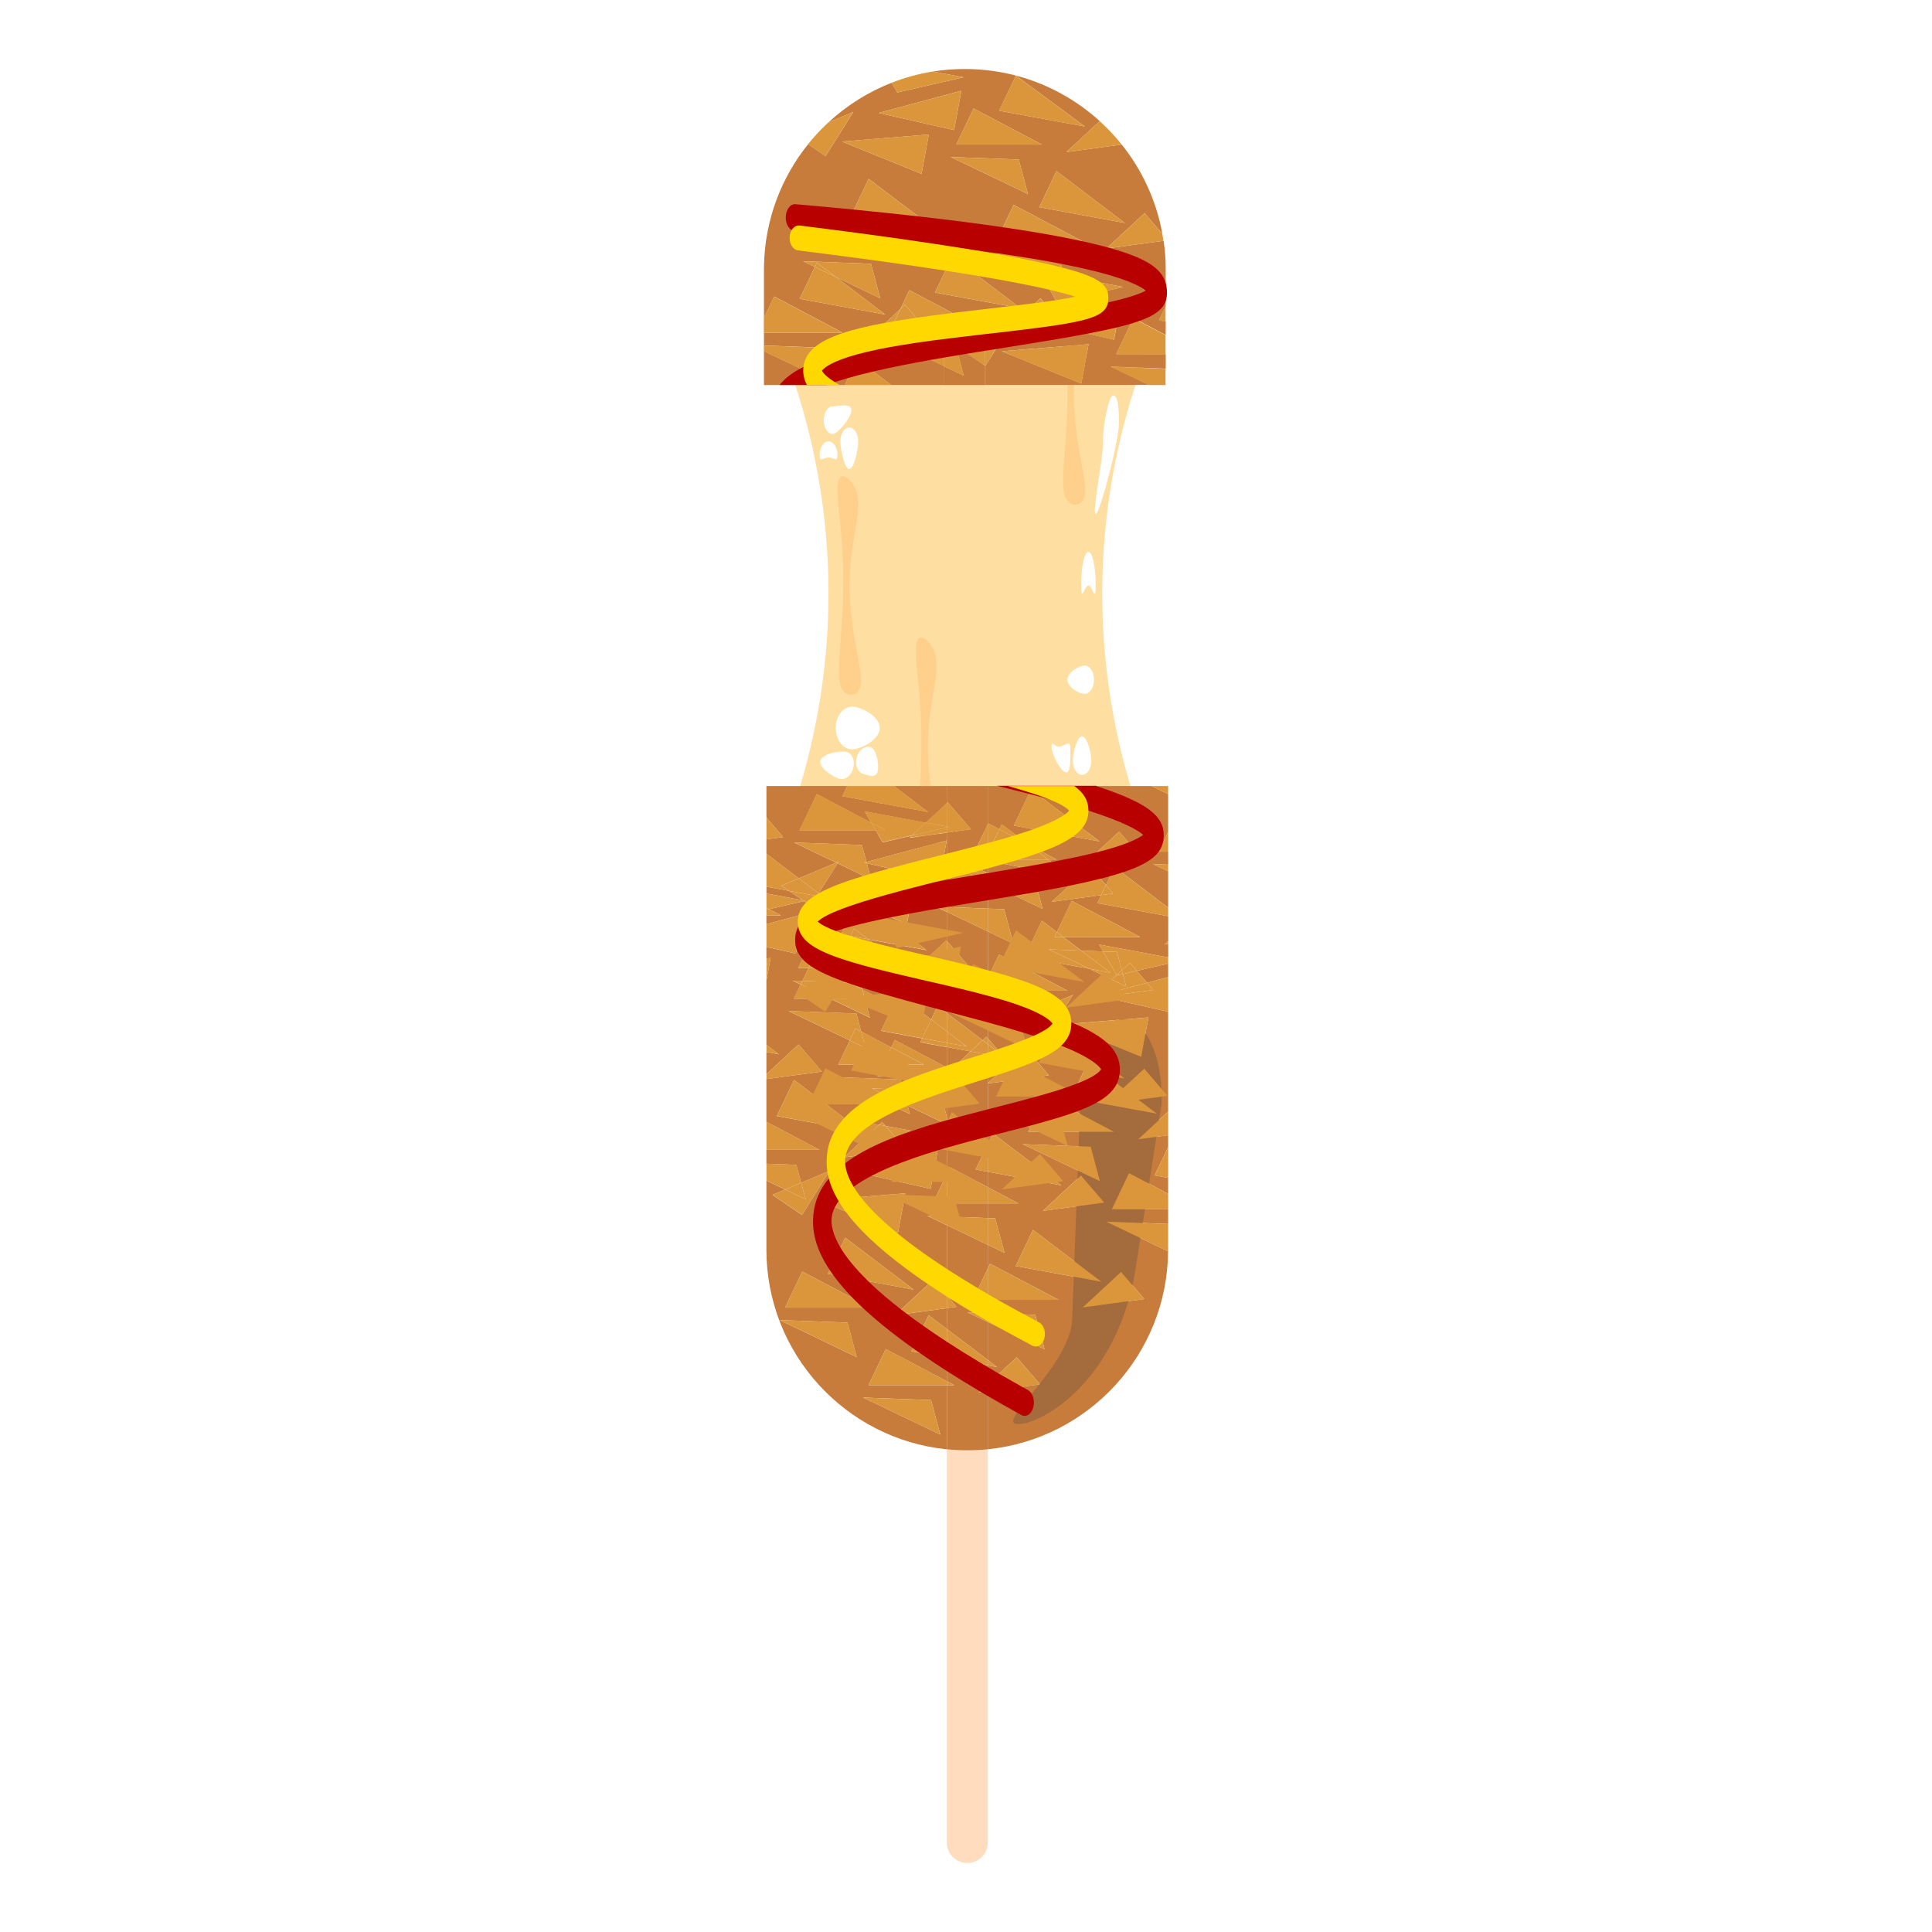 <?xml version="1.0" encoding="UTF-8"?>
<svg id="_レイヤー_1" data-name="レイヤー_1" xmlns="http://www.w3.org/2000/svg" viewBox="0 0 700 700">
  <defs>
    <style>
      .cls-1 {
        fill: #ffd800;
      }

      .cls-2 {
        fill: #ffdea1;
      }

      .cls-3 {
        fill: #ffdcbe;
      }

      .cls-4 {
        fill: #db963c;
      }

      .cls-5 {
        fill: #ffd08c;
      }

      .cls-6 {
        fill: #b90000;
      }

      .cls-7 {
        fill: #a46b3c;
      }

      .cls-8 {
        fill: #c77c3c;
      }
    </style>
  </defs>
  <path class="cls-2" d="M409.58,284.79c-14.57-49-13.56-100.3,3.04-148.98l2.54-7.44h-130.77l2.19,6.36c16.94,49,18.06,100.69,3.35,150.06-.84,2.83-1.74,5.66-2.68,8.47l-2.86,8.5h130.77l-2.54-7.44c-1.08-3.17-2.09-6.34-3.04-9.53ZM310.94,159.91c0,2.77-1.45,10-3.23,10s-3.23-7.24-3.23-10,1.44-5,3.23-5,3.23,2.23,3.23,5ZM301.7,147.25c1.79,0,6.78-1.44,6.78,1.32s-4.99,8.69-6.78,8.69-3.23-2.24-3.23-5.01,1.45-5,3.23-5ZM296.97,164.91c0-2.77,1.44-5.01,3.23-5.01s3.23,2.24,3.23,5.01-1.45.83-3.23.83-3.23,1.93-3.23-.83ZM309.17,278.23c-.68,2.7-2.89,4.47-4.95,3.96-2.05-.51-7.65-3.85-6.98-6.55.68-2.7,7.37-3.74,9.43-3.22,2.06.52,3.18,3.12,2.5,5.82ZM318,279.45c-.67,2.7-3.09,1.48-5.14.96-2.06-.51-3.18-3.12-2.5-5.82.68-2.69,2.89-4.46,4.94-3.95,2.06.51,3.38,6.1,2.7,8.8ZM308.67,271.48c-3.25,0-5.88-3.45-5.88-7.72s2.63-7.72,5.88-7.72,10.09,3.45,10.09,7.72-6.85,7.72-10.09,7.72ZM386.33,279.85c-1.85,0-5.3-6.31-5.3-9.14s.77-.16,2.62-.16,4.1-2.68,4.1.16.44,9.14-1.42,9.14ZM392.05,280.76c-1.85,0-3.36-2.3-3.36-5.13s1.51-8.82,3.36-8.82,3.36,5.99,3.36,8.82-1.5,5.13-3.36,5.13ZM393.01,251.42c-1.85,0-6.26-2.29-6.26-5.13s4.41-5.13,6.26-5.13,3.37,2.3,3.37,5.13-1.51,5.12-3.37,5.12ZM394.36,212.15c-1.46,0-2.64,6.75-2.64,0s1.18-12.21,2.64-12.21,2.64,5.46,2.64,12.21-1.18,0-2.64,0ZM397,186.24c-1.46,0,2.65-19.6,2.65-26.33s2.19-16.63,3.65-16.63,2.14,3.09,2.14,9.83-6.99,33.13-8.44,33.13Z"/>
  <path class="cls-5" d="M390.71,107.28c3.68,6.54-.33,15.4-1.37,29.35-1.81,24.25,7.06,40.66,2.59,45.25-1.25,1.28-3.2,1.3-4.56.22-5.3-4.16,1.03-22.51-1.06-53.32-.87-12.78-2.88-23.15-.46-24.87,1.34-.95,3.58,1.07,4.87,3.36Z"/>
  <path class="cls-5" d="M337.82,234.56c3.68,6.54-.33,15.4-1.37,29.35-1.81,24.25,7.06,40.66,2.59,45.25-1.25,1.28-3.2,1.3-4.56.22-5.3-4.16,1.03-22.51-1.06-53.32-.87-12.78-2.88-23.15-.46-24.87,1.34-.95,3.58,1.07,4.87,3.36Z"/>
  <g>
    <path class="cls-8" d="M421.55,87.25l-19.36,2.63-1.33.18.45-.42,13.39-12.42,6.45,7.51c-2.18-12.08-7.35-23.13-14.72-32.35l-20.08,2.72,12.11-11.22c-8.28-7.51-18.29-13.15-29.37-16.23-.32-.09-.66-.18-.99-.27l24.97,18.45-31.04-5.71,6.07-12.74c-5.92-1.55-12.14-2.38-18.55-2.38-3.94,0-7.8.31-11.57.92l11.15,2.08-24.03,5.51-2.04-3.53h0c-8.54,3.34-16.3,8.25-22.92,14.38l9.02-3.79-10.03,15.98-6.33-4.32c-9.7,12.07-15.62,27.29-15.99,43.89h.07s-.07.03-.07.03c0,.54-.02,1.08-.02,1.62v17.43l3.71-7.77,24.8,13.08h-28.51v4.67l20.07.74,1.11,4.11,2.26,8.38-10.19-4.88-13.25-6.34v12.32h29.26l1.2-2.53h0l3.28-6.88,5.94,4.51,6.46,4.89h19.2v-6.78l-4.83-2.32h0l-14.51-6.95-1.55-.74,4.42.16h.02l17.51.66c.11-.2.24-.38.37-.56.02-.02.03-.05.06-.07.07-.1.14-.2.23-.3.13-.17.28-.33.44-.49.13-.13.27-.27.41-.39.35-.31.74-.59,1.15-.83,1.09-.64,2.37-1,3.72-1,.24,0,.48,0,.71.04.3.03.6.07.89.14.15.03.3.06.44.1,0,0,.02,0,.03,0,.22.06.43.13.63.22.14.05.27.1.4.17.02,0,.03,0,.04.02.11.05.22.1.33.16.09.05.17.1.26.14s.17.1.25.15c.34.22.68.47.98.74l12.54-5.26-1.11,1.76,3.07-2.85,7.92-7.34,4.55,5.3,1.45,1.69,23.32-6.27-1.82,9.89-.81,4.37-9.58-2.17h0l-11.49-2.6-18.13,2.45-3.6,5.75-3.77,6.01-.05-.03v7.01h59.29l-13.89-6.66,19.95.74v-5.25h-17.93l5.25-11.01.99-2.07,2.06,1.09,9.62,5.07v-4.9l-2.4-.44,2.4-5.04v-13.29c0-3.58-.26-7.1-.76-10.53ZM391.78,138.98l-28.83-11.72,31.46-2.54-2.63,14.26ZM324,90.15h-31.04l2.76-5.78,3.48-7.31,17.73,9.36h.02l7.06,3.73ZM339.52,83.61l-31.04-5.72.93-1.95,5.32-11.14,17.92,13.59,6.88,5.22ZM337.36,88.67l9.28-8.6h0s0,0,0,0l8.42,9.8-3.81.51h0l-18.44,2.5,4.55-4.22ZM344.46,56.88l24.63.92,3.37,12.5-28-13.42ZM363.39,82.33l3.86-8.1,24.8,13.09h-31.04l2.38-5ZM407.57,80.79l-31.04-5.72,6.24-13.08,24.8,18.81ZM352.73,39.3l24.8,13.08h-31.04l6.25-13.08ZM348.32,32.87l-2.63,14.26-27.35-6.2,29.98-8.06ZM336.52,48.74l-2.63,14.26-28.83-11.72,31.46-2.54ZM289.74,108.26l5.51-11.55-4.31-2.07,24.63.93,3.36,12.49-16.16-7.74,18.01,13.66-31.04-5.71ZM334.61,118.23l1.73,2.01-22.27,3.01,12.13-11.25,3.27-6.86,24.21,12.78.58.31h-19.65ZM338.75,105.98l6.25-13.09,24.8,18.81-31.04-5.71ZM378.02,100.95l-19.04-9.13,3.68.13s.03,0,.05,0l20.9.78.76,2.84,1.19,4.41,21.43,3.99-24.03,5.51-4.95-8.54Z"/>
    <path class="cls-8" d="M346.31,125.25l8.17-3.43c-1.31-1.18-3.05-1.9-4.95-1.9h0c-2.71,0-5.08,1.46-6.37,3.63l2.68.1,3.36,12.49-7.09-3.4v6.78h14.85v-7.01l-10.64-7.26Z"/>
    <polygon class="cls-4" points="302.77 100.32 318.93 108.07 315.57 95.57 290.94 94.65 295.25 96.72 295.98 95.18 302.77 100.32"/>
    <polygon class="cls-4" points="355.07 89.87 346.64 80.05 332.81 92.89 355.07 89.87"/>
    <polygon class="cls-4" points="299.2 77.07 292.96 90.15 324 90.15 299.2 77.07"/>
    <polygon class="cls-4" points="308.48 77.89 339.52 83.61 314.72 64.8 308.48 77.89"/>
    <path class="cls-4" d="M343.16,123.55l-21.96-.82,20.9,10.02v-5.4c0-1.39.39-2.68,1.05-3.79Z"/>
    <path class="cls-4" d="M345.84,123.65l-2.68-.1c-.66,1.11-1.05,2.41-1.05,3.79v5.4l7.09,3.4-3.36-12.49Z"/>
    <polygon class="cls-4" points="382.5 118.33 376.24 116.91 382.91 115.12 376.91 108.13 365.92 118.33 364.37 120.79 382.5 118.33"/>
    <polygon class="cls-4" points="326.2 112.01 327.9 110.42 334.61 118.23 354.27 118.23 329.47 105.15 326.2 112.01"/>
    <polygon class="cls-4" points="338.75 105.97 369.79 111.69 344.99 92.89 338.75 105.97"/>
    <polygon class="cls-4" points="385.57 99.99 383.62 92.75 358.98 91.83 378.02 100.95 376.48 98.3 385.57 99.99"/>
    <path class="cls-4" d="M400.86,90.06l20.68-2.81c-.11-.84-.25-1.68-.4-2.51l-6.45-7.51-13.84,12.84Z"/>
    <polygon class="cls-4" points="392.05 87.33 367.25 74.24 361.01 87.33 392.05 87.33"/>
    <polygon class="cls-4" points="407.57 80.79 382.77 61.98 376.53 75.07 407.57 80.79"/>
    <polygon class="cls-4" points="344.46 56.88 372.46 70.29 369.1 57.8 344.46 56.88"/>
    <path class="cls-4" d="M406.42,52.39c-1.69-2.13-3.51-4.16-5.43-6.07-.83-.83-1.68-1.64-2.55-2.43l-12.11,11.22,20.08-2.72Z"/>
    <polygon class="cls-4" points="377.53 52.38 352.73 39.3 346.48 52.38 377.53 52.38"/>
    <polygon class="cls-4" points="393.05 45.84 368.08 27.39 362 40.12 393.05 45.84"/>
    <path class="cls-4" d="M349.11,28l-11.15-2.08h0c-5.18.83-10.18,2.2-14.92,4.06l2.04,3.53,24.03-5.51Z"/>
    <path class="cls-4" d="M309.13,40.58l-9.02,3.79c-2.64,2.44-5.1,5.07-7.34,7.88l6.33,4.32,10.03-15.98Z"/>
    <polygon class="cls-4" points="348.32 32.87 318.34 40.93 345.69 47.13 348.32 32.87"/>
    <polygon class="cls-4" points="336.52 48.74 305.05 51.27 333.88 63 336.52 48.74"/>
    <polygon class="cls-4" points="416.24 139.52 422.3 139.52 422.3 133.62 402.35 132.87 416.24 139.52"/>
    <polygon class="cls-4" points="404.37 128.37 422.3 128.37 422.3 121.45 410.62 115.29 404.37 128.37"/>
    <polygon class="cls-4" points="422.3 116.55 422.3 111.07 419.9 116.11 422.3 116.55"/>
    <polygon class="cls-4" points="386.98 105.24 378.02 100.95 382.97 109.49 407 103.99 385.57 99.99 386.98 105.24"/>
    <polygon class="cls-4" points="385.57 99.99 376.48 98.3 378.02 100.95 386.98 105.24 385.57 99.99"/>
    <path class="cls-4" d="M356.95,127.35v5.17l.04.03,7.38-11.76-1.3.18,2.84-2.64,1.11-1.77-12.55,5.26c1.51,1.36,2.47,3.33,2.47,5.52Z"/>
    <path class="cls-4" d="M356.95,132.52v-5.17c0-2.19-.96-4.16-2.47-5.52l-8.17,3.43,10.64,7.26Z"/>
    <polygon class="cls-4" points="364.37 120.79 365.92 118.33 363.07 120.97 364.37 120.79"/>
    <polygon class="cls-4" points="382.5 118.33 403.58 123.11 406.22 108.85 382.91 115.12 385.34 117.95 382.5 118.33"/>
    <polygon class="cls-4" points="382.5 118.33 385.34 117.95 382.91 115.12 376.24 116.91 382.5 118.33"/>
    <polygon class="cls-4" points="391.78 138.98 394.41 124.72 362.95 127.26 391.78 138.98"/>
    <polygon class="cls-4" points="306.02 139.52 322.91 139.52 310.51 130.12 306.02 139.52"/>
    <polygon class="cls-4" points="296.83 125.94 276.75 125.2 276.75 127.21 300.2 138.43 296.83 125.94"/>
    <polygon class="cls-4" points="326.2 112.01 314.07 123.26 336.33 120.24 334.61 118.23 323.22 118.23 326.2 112.01"/>
    <polygon class="cls-4" points="326.2 112.01 323.22 118.23 334.61 118.23 327.9 110.42 326.2 112.01"/>
    <polygon class="cls-4" points="280.46 107.44 276.75 115.21 276.75 120.52 305.26 120.52 280.46 107.44"/>
    <polygon class="cls-4" points="302.77 100.32 295.25 96.72 289.74 108.26 320.78 113.98 302.77 100.32"/>
    <polygon class="cls-4" points="295.98 95.18 295.25 96.72 302.77 100.32 295.98 95.18"/>
    <polygon class="cls-4" points="276.77 96.13 276.77 96.16 276.84 96.14 276.77 96.13"/>
  </g>
  <g>
    <g>
      <path class="cls-8" d="M421.28,305.57l1.96-4.12v-13.75l-6.06-2.91h-59.29v13.84l.14-.31,4.05,2.14.86-1.8,5.12,3.88,4.68,3.55,4.82,2.54,5.26,2.78h-3.06l1.29.97,6.69,5.08-17.22-3.18-6.75-1.24-5.87-1.09v4.25l1,.04,15.51.58,1.69,6.25,1.68,6.25-10.02-4.81-1.08-.51h-8.77v5.2l5.9.22,2.86,10.65h0s.5,1.84.5,1.84l-1.12-.53-8.14-3.9v16.89l.87-1.83.31-.65h0l2.87-6.03,1.56.83,10.81,5.7h.02s12.42,6.56,12.42,6.56h-28.86v4.65l10.69.4,1.06.04,8.68.32.11.42,5.72-2.4,4.57-1.92-2.57,4.11-2.55,4.04-2.9,4.63.48,1.77.5,1.84-1.12-.53-1.37-.66-.5.79-2.7-1.84-2.36-1.61-3.75-1.8h0l-.06-.03-7.58-3.64h-.03s-4.32-2.08-4.32-2.08v10.73l3.47,4.04,1.75,2.03,1.38,1.05-.57-.1,1.75,2.05,5.8-5.38.13-.12.27.31h0s3.66,4.28,3.66,4.28h0l4.48,5.23-2.21.31h0l-14.31,1.94-5.61.76v21.94l.62-1.29h0s.84-1.76.84-1.76l.38-.8.7.52,13.1,9.94,7.54,5.73,1.83,1.39h0l1.61,1.22-4.51-.83h-.02l-12.14-2.24h0l-9.96-1.84v5.59l11.11,5.87h-11.11v5.31l2.68.1,3.37,12.49-6.05-2.9v8.61l.84-1.76,24.8,13.08h-25.63v4.78l13.11.49,4.09.15.64,2.38,2.04,7.56.69,2.55-2.37-1.13-14.83-7.1s-.05-.03-.08-.05l-3.3-1.57v13.74l3.38,2.57-3.38-.63v6.81l4.02-3.73,6.48-6.01,8.28,9.64.14.17-.31.04-6.29.86-12.32,1.67v20.96c36.48-3.7,65-34.33,65.34-71.72l-10.04-4.81-12.39-5.94,13.26.49,9.18.34v-5.33h-20.42l6.24-13.08,7.25,3.82,6.93,3.65v-5.75l-4.9-.91,4.9-10.27v-4.28l-4.24.57-6.6.9,7.56-7.02,3.28-3.04v-36.16l-17.92-4.05h-.02l-5.91-1.34h0l-3.82.52,7-6.48.3-.28-.91-.44h0l-2.82-1.35-4.42-2.12-10.73-1.97-12.74-2.35,2.57-5.37,3.68-7.72,5.43,4.12,5.41-11.31,24.8,13.08h-27.87l6.51,4.93,7.89.3-1.45-2.5,25.05,4.66v-4.84l-1.34.18,1.34-1.24v-9.03l-25.66-4.73,1.39-2.92-17.94,2.43,6.25-5.8,7.59-7.04,3.84,4.47,1.98,2.32,1.55-3.25,1.57-3.3,2.66,2.02,16.76,12.7v-13.18l-5.43-2.6,5.43.2v-4.7h-3.4l.04-.09,1.4-2.93ZM370.53,414.55l16.19.61h.1l3.98.15,4.36.16,3.37,12.49-8.05-3.86-19.95-9.56ZM390.37,427.09l1.28-1.18,8.43,9.81-10.08,1.36-12.18,1.65,12.55-11.64ZM368.02,458.69l6.24-13.08,15,11.37,9.8,7.44-10.01-1.85-21.03-3.87ZM406.17,460.85l4.14,4.82,4.29,5-5.78.78-16.48,2.24,13.83-12.84ZM372.56,410.05l.65-1.36.44-.92,2.54-5.31,2.46-5.15.16-.34.65.34,10.46,5.52,1.34.71,12.35,6.51h-31.04ZM397.38,399.51l-5.93-1.09-3.37-.62.23-.49.72-1.53,1.55-3.26h0l2.13-4.46.23-.48,1.37-2.88,4.28,3.25,2.07,1.56h0s4.02,3.05,4.02,3.05h0s2.24,1.71,2.24,1.71l5.51,4.18,6.67,5.05-21.74-4.01ZM407.58,369.33h0s0,0,0,0h.03s0,0,0,0l8.49-.7-1.07,5.78-1.57,8.49-12.32-5.01-3.8-1.54-9.32-3.79-3.39-1.38,3.52-.29.97-.08,16.04-1.3h.02l2.37-.19h0ZM374.36,300.45l-7.04-1.3,5.44-11.42.3-.61.51-1.06,2.88,2.18.91.69,8.3,6.28,6.46,4.9,6.27,4.75-9.55-1.75-14.46-2.66ZM391.65,314.14l5.66-5.25h0s8.17-7.59,8.17-7.59l3.42,3.99,5.01,5.84-22.26,3.01Z"/>
      <path class="cls-8" d="M343.05,290.93v-6.14h-19.2l12.4,9.4-31.04-5.71,1.75-3.69h-29.27v11.44l6.05,7.05-6.05.82v5.25l11.73,8.9,13.53-5.68-15.3-7.32,24.63.93,1.66,6.14,29.07-7.81-.93,5.07-1.7,9.18-18.04-4.09-8.27-1.88,1.05,3.91.53,1.96-2.73-1.31-9.48-4.55-6.84,10.9,1.85,1.4-2.45-.45-2.21,3.53-1.73-1.17-.74-.51h0l-12.66,2.9,4.27,2.25h-5.25v3.19l11.63-3.13,1.7-.46-.51,2.72-.69,3.75-1.21,6.56-.23,1.23-10.69-2.42v4.16l1.52-.12-1.52,8.21v23.23l4.53,3.43-4.53-.84v8.08l11.64-10.8,8.43,9.81-20.07,2.72v15.48l19.27,10.18h-19.27v5.01l10.84.41,1.75,6.5,9.5-3.99.83-.35-.7,1.12-9.33,14.88-10.69-7.3,4.59-1.93-6.79-3.25v24.99c0,37.69,28.65,68.68,65.35,72.4v-23.24h-28.34l6.25-13.08,22.1,11.65v-8.47l-10.04-1.85-2.78-.51.52-1.08,3.83-8.04,1.9-3.97,6.57,4.98v-7.52l-14.68,1.99-4.08.55,2.16-2.01,9.86-9.15,1.81-1.68,4.92,5.73v-25.5l-7.1-3.4,1.5.06h0l5.6.21v-4.76h-5.08l1.25-2.61,2.47-5.18,1.36-2.86v-18l-.27-.12-1.62-.78h0l-7.7-3.69-.44-.21-4.05-1.95-.1-.05.02.09.8,2.97-3.62-1.74-3.61-1.74-6.24-2.98-14.51-6.96,3.6.13,20.57.77h.02l.44.02.02.07.24.9.72,2.69,13.24.5.07.25.18.66,1.45,5.4.81,3.02v-14.74h-25.12l.1-.19,1.89-3.96h-16.2l4.18-8.77-22.25-10.66,24.63.93,1.75,6.51,2.47,1.31,1.33.7,7.08,3.74,1.28-2.68,18.13,9.57.74.39v-7.36l-9.6-1.76.68-1.41-14.9-2.75,2.55-5.33,3.07-6.44.63-1.32,3.1,2.36.49.36.19-.18,4.24-3.93h0s3.52-3.28,3.52-3.28l.44-.41.02-.02,3.68-3.41-9.67,1.32,1,.76.43.32.95.72.35.27-24.3-4.48h-12.1l4.75,2.51,3.56,1.88,1.68.89,3.99.14.48,1.79.13.49,3.62,1.92,2.67,1.41h-5.4l.87,3.24.98,3.64-13.46-6.45-.93-.44h-13.11l1.07-2.23.29-.6,1.09-2.28-2.94-1.41,3.55.13,2.2-4.63h-3.73l1.51-3.17,2.68-5.61,2.06-4.31,2.78,1.47,7.93,4.19,1.97-4.17.02-.03-.24-.04s-.03,0-.05,0l-3.15-.58.19-.4.79-1.66,2.02-4.22-11.23,1.53-4.72.64,4.98-4.63,6.07-5.63-3.04-1.23,4.79-.39,1.05-.96.71.83,24.92-2.01-.11.63-.11.6-1.75,9.51-.57,3.1-.08.42-1.94-.79h-.03s-3.68-1.51-3.68-1.51l-6.19-2.52,3.81,2.89.12.1h0l11.83,8.96,3.24,2.46-7.74-1.42h-.02l-3.86-.72-9.58-1.76,1.48,1.13,9.8,7.43,4.51,3.41,6.31-5.87.72-.66,5.5-5.1.18.21v-10.5l-2.66-1.28-1.22-.58,3.82.14h.06v-4.64h-1.86l1.86-3.9v-18.46l-13.51,1.83.83-.77-10.59,2.43-2.55-4.39h-27.55l6.25-13.09,19.77,10.43-2.4-4.15,22.09,4.11,7.67-7.11ZM282.42,478.28l24.63.92,3.36,12.5-27.99-13.42ZM337.33,507.28l3.36,12.49-28-13.42,24.64.93ZM284.45,473.78l6.24-13.08,18.22,9.61,6.59,3.47h-31.04ZM314.5,464.19l-12.77-2.35-1.76-.32.63-1.32,3.89-8.15,1.73-3.62,24.8,18.81-16.51-3.04ZM327.38,435.74l-2.01,10.89-.99-.4-18.09-7.36-3.78-1.54-5.97-2.43,6.81-.54,1.26-.1,7.21-.58,9.61-.77.61-.06.59-.06h.1l5.26-.42-.11.62-.51,2.76ZM337.64,428.22l-.47,2.53-11.15-2.53-2.64-.6-7.41-1.68-6.15-1.39,17.24-4.63,7.51-2.02,5.24-1.4-.07.34-.63,3.45-1.47,7.93ZM318.52,407.52l1.09-1.01,1.23,1.44,9.71,1.81,10.04,1.87-13.86,3.18,1.31,1.52-9.36,1.27-.66.1-7.75,1.05-3.97.53-.53.08.62-.58,4.73-4.39,2.5-2.32-1.15-1.99-.21-.04-8.95-1.65-7.63-1.4-14.24-2.62,6.25-13.09,6.89,5.23,4.84,3.66,6.51,4.94.16.12,6.26,4.75.1.08-.07-.11-2.31-3.99,5.77,1.08.39.08,2.29.43Z"/>
      <path class="cls-7" d="M420.85,400.15s-3.8,24.03-9.47,59.9c-3.42,21.64-14.24,40.54-29.65,50.76-5.32,3.53-10,5.28-13.14,5.16-8.13-.3,19.25-21.14,19.87-37.88l2.96-79.04c0-.23.02-.45.03-.67h0c.33-6.92,1.77-13.21,3.92-18.17.5-1.15,1.04-2.23,1.61-3.22,1.43-2.5,3.08-4.49,4.86-5.82h0c.99-.74,2.02-1.27,3.08-1.58h0c.77-.22,1.56-.32,2.35-.29,1.3.05,2.54.44,3.71,1.13.07.04.13.08.2.12,2.19,1.37,4.13,3.79,5.69,6.98.16.34.32.68.48,1.03.36.81.69,1.67,1,2.57,1.35,3.9,2.22,8.53,2.47,13.58.02.35.03.7.04,1.05.05,1.43.05,2.9,0,4.39Z"/>
      <polygon class="cls-8" points="343.05 290.93 343.37 290.64 351.79 300.45 343.05 301.64 343.05 320.1 347.43 310.92 357.43 316.19 357.89 316.21 357.89 311.96 356.71 311.74 356.87 311.41 351.79 311.41 357.89 298.63 357.89 284.79 343.05 284.79 343.05 290.93"/>
      <path class="cls-3" d="M343.05,525.1v142.48c0,4.1,3.32,7.42,7.42,7.42h0c4.1,0,7.42-3.32,7.42-7.42v-142.48c-2.44.25-4.92.37-7.42.37s-4.98-.13-7.42-.37Z"/>
      <polygon class="cls-8" points="343.05 353.66 343.05 351.59 341.46 351.8 343.05 353.66"/>
      <polygon class="cls-8" points="365.45 385.47 357.89 386.49 357.89 392.48 365.45 385.47"/>
      <polygon class="cls-8" points="285.89 322.78 285.89 322.78 277.7 321.27 277.7 323.74 290.91 326.2 285.89 322.78"/>
      <polygon class="cls-8" points="415.6 356.08 423.25 354.02 423.25 349.15 411.88 351.75 415.6 356.08"/>
      <polygon class="cls-8" points="337.37 369.38 339.69 364.51 343.05 367.05 343.05 362.4 330.43 364.11 337.37 369.38"/>
      <polygon class="cls-8" points="357.89 392.48 357.89 386.49 345.72 388.14 348.97 389.86 343.05 389.86 343.05 404.6 343.9 407.77 343.05 407.36 343.05 425.36 344.21 422.92 357.89 430.14 357.89 424.56 353.49 423.75 357.89 414.52 357.89 392.57 357.78 392.59 357.89 392.48"/>
      <polygon class="cls-8" points="343.05 469.41 346.55 473.49 343.05 473.97 343.05 481.5 357.89 492.75 357.89 479.01 350.47 475.45 357.89 475.73 357.89 470.96 352.49 470.96 357.89 459.63 357.89 451.02 343.05 443.91 343.05 469.41"/>
      <polygon class="cls-8" points="351.63 380.94 343.05 379.36 343.05 386.73 344.54 387.52 351.63 380.94"/>
      <polygon class="cls-8" points="343.05 328.65 357.89 329.2 357.89 324 343.05 324 343.05 328.65"/>
      <polygon class="cls-8" points="343.05 340.87 351.3 350.47 343.05 351.59 343.05 353.66 349.77 361.49 343.05 362.4 343.05 367.05 356.01 376.88 357.39 375.6 357.89 376.19 357.89 365.46 353.69 363.45 357.89 363.6 357.89 358.95 355.71 358.95 357.89 354.37 357.89 337.48 343.05 330.36 343.05 340.87"/>
      <path class="cls-8" d="M354.56,504.59l3.34-3.09v-6.8l-14.85-2.73v8.47l2.7,1.43h-2.7v23.24c2.44.25,4.92.37,7.42.37s4.98-.13,7.42-.37v-20.96l-3.34.45Z"/>
      <polygon class="cls-8" points="343.05 440.77 357.89 441.33 357.89 436.01 343.05 436.01 343.05 440.77"/>
      <polygon class="cls-4" points="282.42 478.28 310.42 491.69 307.06 479.2 282.42 478.28"/>
      <polygon class="cls-4" points="338.13 463.68 324.29 476.51 343.05 473.97 343.05 469.41 338.13 463.68"/>
      <polygon class="cls-4" points="343.05 469.41 343.05 473.97 346.55 473.49 343.05 469.41"/>
      <polygon class="cls-4" points="290.69 460.69 284.44 473.78 315.49 473.78 290.69 460.69"/>
      <polygon class="cls-4" points="299.96 461.52 331.01 467.24 306.21 448.43 299.96 461.52"/>
      <polygon class="cls-4" points="337.32 507.28 312.69 506.36 340.68 519.77 337.32 507.28"/>
      <polygon class="cls-4" points="376.82 501.58 368.39 491.76 357.89 501.5 357.89 504.14 376.82 501.58"/>
      <polygon class="cls-4" points="357.89 504.14 357.89 501.5 354.56 504.59 357.89 504.14"/>
      <polygon class="cls-4" points="314.71 501.86 343.05 501.86 343.05 500.43 320.95 488.77 314.71 501.86"/>
      <polygon class="cls-4" points="345.75 501.86 343.05 500.43 343.05 501.86 345.75 501.86"/>
      <polygon class="cls-4" points="361.27 495.32 357.89 492.75 357.89 494.69 361.27 495.32"/>
      <polygon class="cls-4" points="336.48 476.51 330.23 489.6 343.05 491.96 343.05 481.5 336.48 476.51"/>
      <polygon class="cls-4" points="343.05 491.96 357.89 494.69 357.89 492.75 343.05 481.5 343.05 491.96"/>
      <polygon class="cls-4" points="378.46 488.87 375.1 476.37 357.89 475.73 357.89 479.01 378.46 488.87"/>
      <polygon class="cls-4" points="357.89 479.01 357.89 475.73 350.47 475.45 357.89 479.01"/>
      <polygon class="cls-4" points="414.6 470.67 406.17 460.85 392.34 473.69 414.6 470.67"/>
      <polygon class="cls-4" points="383.53 470.96 358.74 457.87 357.89 459.63 357.89 470.96 383.53 470.96"/>
      <polygon class="cls-4" points="357.89 470.96 357.89 459.63 352.49 470.96 357.89 470.96"/>
      <polygon class="cls-4" points="374.26 445.61 368.01 458.69 399.06 464.41 374.26 445.61"/>
      <polygon class="cls-4" points="335.95 440.51 343.05 443.91 343.05 440.77 335.95 440.51"/>
      <polygon class="cls-4" points="363.94 453.92 360.58 441.43 357.89 441.33 357.89 451.02 363.94 453.92"/>
      <polygon class="cls-4" points="343.05 443.91 357.89 451.02 357.89 441.33 343.05 440.77 343.05 443.91"/>
      <polygon class="cls-4" points="391.65 425.91 377.82 438.74 400.08 435.72 391.65 425.91"/>
      <polygon class="cls-4" points="337.97 436.01 343.05 436.01 343.05 425.36 337.97 436.01"/>
      <polygon class="cls-4" points="369.01 436.01 357.89 430.14 357.89 436.01 369.01 436.01"/>
      <polygon class="cls-4" points="343.05 425.36 343.05 436.01 357.89 436.01 357.89 430.14 344.21 422.92 343.05 425.36"/>
      <polygon class="cls-4" points="384.53 429.47 359.73 410.66 357.89 414.52 357.89 424.56 384.53 429.47"/>
      <polygon class="cls-4" points="357.89 424.56 357.89 414.52 353.49 423.75 357.89 424.56"/>
      <polygon class="cls-4" points="340.59 411.62 320.84 407.94 326.73 414.8 340.59 411.62"/>
      <polygon class="cls-4" points="312.46 410.06 313.62 412.06 318.52 407.51 310.07 405.94 312.45 410.03 312.49 410.06 312.46 410.06"/>
      <polygon class="cls-4" points="284.49 430.97 279.9 432.89 290.59 440.18 300.61 424.2 290.28 428.53 291.9 434.52 284.49 430.97"/>
      <polygon class="cls-4" points="337.17 430.75 339.81 416.49 309.83 424.55 337.17 430.75"/>
      <polygon class="cls-4" points="328 432.36 296.54 434.9 325.37 446.62 328 432.36"/>
      <polygon class="cls-4" points="312.03 373.71 310.27 367.19 285.64 366.27 307.89 376.94 309.95 372.62 312.03 373.71"/>
      <polygon class="cls-4" points="343.05 362.4 343.05 353.66 341.46 351.8 341.16 351.84 329.06 363.07 330.43 364.11 343.05 362.4"/>
      <polygon class="cls-4" points="349.77 361.49 343.05 353.66 343.05 362.4 349.77 361.49"/>
      <polygon class="cls-4" points="290.71 355.39 307.81 356.03 297.82 350.76 292.92 350.76 290.71 355.39"/>
      <polygon class="cls-4" points="318.7 361.78 312.41 358.45 313.3 361.78 318.7 361.78"/>
      <polygon class="cls-4" points="287.66 361.78 300.77 361.78 290.1 356.66 287.66 361.78"/>
      <polygon class="cls-4" points="330.33 352.28 314.54 340.31 308.14 339.13 306.14 343.32 320.23 350.76 309.93 350.76 334.23 355.23 331.49 353.16 329.03 353.49 330.33 352.28"/>
      <polygon class="cls-4" points="340.54 395.27 327.3 394.78 328.86 400.56 343.05 407.36 343.05 404.6 340.54 395.27"/>
      <polygon class="cls-4" points="343.05 404.6 343.05 407.36 343.9 407.77 343.05 404.6"/>
      <polygon class="cls-4" points="365.45 385.47 357.89 392.48 357.89 392.57 380.04 389.57 371.61 379.76 365.68 385.26 365.82 385.42 365.45 385.47"/>
      <polygon class="cls-4" points="357.78 392.59 357.89 392.57 357.89 392.48 357.78 392.59"/>
      <polygon class="cls-4" points="324.17 376.77 322.89 379.45 334.75 385.7 319.91 385.7 317.93 389.86 343.05 389.86 343.05 386.73 324.17 376.77"/>
      <polygon class="cls-4" points="345.72 388.14 343.56 388.43 344.54 387.52 343.05 386.73 343.05 389.86 348.97 389.86 345.72 388.14"/>
      <polygon class="cls-4" points="337.37 369.38 343.05 373.68 343.05 367.05 339.69 364.51 337.37 369.38"/>
      <polygon class="cls-4" points="400.7 320.69 394.87 313.9 381.03 326.74 398.97 324.31 398.97 324.3 400.7 320.69"/>
      <polygon class="cls-4" points="364.49 383.31 363.11 382.27 363.92 383.21 364.49 383.31"/>
      <polygon class="cls-4" points="334.12 376.18 333.45 377.59 343.05 379.36 343.05 377.83 334.12 376.18"/>
      <polygon class="cls-4" points="349.77 315.91 357.43 316.19 347.43 310.92 343.05 320.1 343.05 324 357.89 324 357.89 319.8 349.77 315.91"/>
      <polygon class="cls-4" points="357.89 311.96 387.75 317.46 379.77 311.41 357.89 311.41 357.89 311.96"/>
      <polygon class="cls-4" points="362.95 298.66 362.09 300.46 372.75 306.09 362.95 298.66"/>
      <polygon class="cls-4" points="356.87 311.41 356.71 311.74 357.89 311.96 357.89 311.41 356.87 311.41"/>
      <polygon class="cls-4" points="313.29 293.93 315.7 298.09 320.73 300.74 317.24 300.74 319.78 305.13 330.36 302.7 335.38 298.05 313.29 293.93"/>
      <polygon class="cls-4" points="296.62 323.7 303.45 312.8 302.95 312.56 289.43 318.24 289.43 318.24 296.62 323.7"/>
      <polygon class="cls-4" points="356.01 376.88 343.05 367.05 343.05 373.68 350.27 379.16 343.05 377.83 343.05 379.36 351.63 380.94 356.01 376.88"/>
      <polygon class="cls-4" points="340.39 318.75 343.02 304.49 313.95 312.3 314.08 312.78 340.39 318.75"/>
      <polygon class="cls-4" points="381.68 376.86 380.71 373.25 379.2 375.67 381.68 376.86"/>
      <polygon class="cls-4" points="373.64 373.01 368.01 369.17 378.44 364.8 378.32 364.37 357.89 363.6 357.89 365.46 373.64 373.01"/>
      <polygon class="cls-4" points="372.23 324 366.67 324 377.77 329.32 374.41 316.83 357.89 316.21 357.89 316.44 372.23 324"/>
      <polygon class="cls-4" points="357.89 316.44 357.89 316.21 357.43 316.19 357.89 316.44"/>
      <polygon class="cls-4" points="357.89 316.44 357.89 319.8 366.67 324 372.23 324 357.89 316.44"/>
      <polygon class="cls-4" points="357.89 319.8 357.89 316.44 357.43 316.19 349.77 315.91 357.89 319.8"/>
      <polygon class="cls-4" points="391.64 314.14 413.91 311.12 405.48 301.31 391.64 314.14"/>
      <polygon class="cls-4" points="382.84 311.41 372.75 306.09 379.77 311.41 382.84 311.41"/>
      <polygon class="cls-4" points="362.09 300.46 358.04 298.32 357.89 298.63 357.89 309.26 362.09 300.46"/>
      <polygon class="cls-4" points="356.87 311.41 357.89 309.26 357.89 298.63 351.79 311.41 356.87 311.41"/>
      <polygon class="cls-4" points="357.89 311.41 379.77 311.41 372.75 306.09 362.09 300.46 357.89 309.26 357.89 311.41"/>
      <polygon class="cls-4" points="357.89 309.26 356.87 311.41 357.89 311.41 357.89 309.26"/>
      <polygon class="cls-4" points="373.56 286.06 367.32 299.15 398.36 304.87 373.56 286.06"/>
      <polygon class="cls-4" points="357.89 365.46 357.89 363.6 353.69 363.45 357.89 365.46"/>
      <polygon class="cls-4" points="415.6 356.08 415.6 356.08 411.88 351.75 411.88 351.75 406.83 352.91 406.83 352.91 408.03 357.4 402.85 354.92 395.56 361.68 399.38 361.16 397.94 360.83 415.6 356.08"/>
      <polygon class="cls-4" points="386.75 358.95 361.95 345.86 357.89 354.37 357.89 358.95 386.75 358.95"/>
      <polygon class="cls-4" points="357.89 358.95 357.89 354.37 355.71 358.95 357.89 358.95"/>
      <polygon class="cls-4" points="391.75 344.43 385.24 339.49 382.06 339.49 382.91 337.72 377.48 333.6 371.23 346.69 394.7 351.01 380.04 343.99 391.75 344.43"/>
      <polygon class="cls-4" points="367.16 341.92 363.8 329.42 357.89 329.2 357.89 337.48 367.16 341.92"/>
      <polygon class="cls-4" points="400.7 320.69 400.7 320.69 403.3 323.72 398.97 324.31 397.58 327.23 423.25 331.96 423.25 328.87 403.83 314.14 400.7 320.69"/>
      <polygon class="cls-4" points="339.16 328.5 343.05 330.36 343.05 328.65 339.16 328.5"/>
      <polygon class="cls-4" points="423.25 315.69 423.25 313.28 417.82 313.08 423.25 315.69"/>
      <polygon class="cls-4" points="423.25 308.58 423.25 301.45 419.84 308.58 423.25 308.58"/>
      <polygon class="cls-4" points="417.18 284.79 423.25 287.7 423.25 284.79 417.18 284.79"/>
      <polygon class="cls-4" points="277.7 296.23 277.7 304.1 283.74 303.28 277.7 296.23"/>
      <polygon class="cls-4" points="343.05 330.36 357.89 337.48 357.89 329.2 343.05 328.65 343.05 330.36"/>
      <polygon class="cls-4" points="357.89 324 366.67 324 357.89 319.8 357.89 324"/>
      <polygon class="cls-4" points="341.19 324 343.05 324 343.05 320.1 341.19 324"/>
      <polygon class="cls-4" points="285.89 322.78 290.91 326.2 290.91 326.2 291.81 326.38 291.33 326.49 293.8 328.18 296.02 324.65 296.02 324.65 285.89 322.78"/>
      <polygon class="cls-4" points="285.89 322.78 283.12 320.89 289.43 318.24 277.7 309.34 277.7 321.27 285.89 322.78 285.89 322.78"/>
      <polygon class="cls-4" points="310.95 325.41 316.75 329.81 328.59 334.62 331.22 320.36 306.29 322.37 310.22 326.94 310.95 325.41"/>
      <polygon class="cls-4" points="299.75 322.9 302.79 324.13 304.54 322.51 299.75 322.9"/>
      <polygon class="cls-4" points="303.45 312.8 315.66 318.65 314.08 312.78 313.05 312.55 313.95 312.3 312.3 306.16 287.66 305.24 302.95 312.56 303.83 312.2 303.45 312.8"/>
      <polygon class="cls-4" points="303.83 312.2 302.95 312.56 303.45 312.8 303.83 312.2"/>
      <polygon class="cls-4" points="314.08 312.78 313.95 312.3 313.05 312.55 314.08 312.78"/>
      <polygon class="cls-4" points="330.36 302.7 329.53 303.47 343.05 301.64 343.05 299.79 330.36 302.7"/>
      <polygon class="cls-4" points="343.05 290.93 335.38 298.05 343.05 299.48 343.05 290.93"/>
      <polygon class="cls-4" points="343.37 290.64 343.05 290.93 343.05 299.48 343.81 299.62 343.05 299.79 343.05 301.64 351.79 300.45 343.37 290.64"/>
      <polygon class="cls-4" points="343.05 299.48 335.38 298.05 330.36 302.7 343.05 299.79 343.05 299.48"/>
      <polygon class="cls-4" points="343.81 299.62 343.05 299.48 343.05 299.79 343.81 299.62"/>
      <polygon class="cls-4" points="295.93 287.65 289.68 300.74 317.24 300.74 315.7 298.09 295.93 287.65"/>
      <polygon class="cls-4" points="315.7 298.09 317.24 300.74 320.73 300.74 315.7 298.09"/>
      <polygon class="cls-4" points="305.2 288.48 336.25 294.2 323.85 284.79 306.96 284.79 305.2 288.48"/>
      <polygon class="cls-4" points="399.64 344.72 391.75 344.43 402.27 352.41 394.7 351.01 402.85 354.92 404.61 353.29 399.64 344.72"/>
      <polygon class="cls-4" points="406.83 352.91 404.68 353.4 404.61 353.29 404.61 353.29 402.85 354.92 408.03 357.4 406.83 352.91"/>
      <polygon class="cls-4" points="391.75 344.43 380.04 343.99 394.7 351.01 402.27 352.41 391.75 344.43"/>
      <polygon class="cls-4" points="423.25 342.05 423.25 340.99 421.91 342.23 423.25 342.05"/>
      <polygon class="cls-4" points="413.1 339.49 388.31 326.4 382.91 337.72 385.24 339.49 413.1 339.49"/>
      <polygon class="cls-4" points="385.24 339.49 382.91 337.72 382.06 339.49 385.24 339.49"/>
      <polygon class="cls-4" points="400.7 320.69 398.97 324.3 398.97 324.31 403.3 323.72 400.7 320.69"/>
      <polygon class="cls-4" points="305.58 321.54 304.54 322.51 306.29 322.37 305.58 321.54"/>
      <polygon class="cls-4" points="302.79 324.13 291.75 334.38 307.7 332.21 310.13 327.12 302.79 324.13"/>
      <polygon class="cls-4" points="310.22 326.94 306.29 322.37 304.54 322.51 302.79 324.13 310.13 327.12 310.22 326.94"/>
      <polygon class="cls-4" points="278.67 329.39 277.7 329.61 277.7 331.64 282.94 331.64 278.67 329.39"/>
      <polygon class="cls-4" points="298.47 325.1 296.62 323.7 296.62 323.7 296.02 324.65 298.47 325.1"/>
      <polygon class="cls-4" points="285.89 322.78 296.02 324.65 296.02 324.65 296.62 323.7 289.43 318.24 289.43 318.24 283.12 320.89 285.89 322.78"/>
      <polygon class="cls-4" points="289.34 378.43 277.7 389.22 277.7 390.96 297.77 388.24 289.34 378.43"/>
      <polygon class="cls-4" points="277.7 378.55 277.7 381.15 282.23 381.99 277.7 378.55"/>
      <polygon class="cls-4" points="284.49 430.97 290.28 428.53 290.28 428.53 288.54 422.03 277.7 421.62 277.7 427.71 284.49 430.97 284.49 430.97"/>
      <polygon class="cls-4" points="291.9 434.52 290.28 428.53 284.49 430.97 291.9 434.52"/>
      <polygon class="cls-4" points="313.62 412.06 305.77 419.34 328.04 416.32 326.73 414.8 316.56 417.13 313.62 412.06"/>
      <polygon class="cls-4" points="319.61 406.51 318.52 407.51 320.84 407.94 319.61 406.51"/>
      <polygon class="cls-4" points="316.56 417.13 326.73 414.8 320.84 407.94 318.52 407.51 313.62 412.06 316.56 417.13"/>
      <polygon class="cls-4" points="277.7 406.44 277.7 416.61 296.97 416.61 277.7 406.44"/>
      <polygon class="cls-4" points="312.45 410.03 287.69 391.26 281.45 404.35 312.46 410.06 312.45 410.03"/>
      <polygon class="cls-4" points="312.49 410.06 312.45 410.03 312.46 410.06 312.49 410.06"/>
      <polygon class="cls-4" points="327.3 394.78 326.32 391.12 301.68 390.2 329.68 403.61 328.86 400.56 315.9 394.35 327.3 394.78"/>
      <polygon class="cls-4" points="315.9 394.35 328.86 400.56 327.3 394.78 315.9 394.35"/>
      <polygon class="cls-4" points="357.89 386.49 365.45 385.47 365.68 385.26 363.92 383.21 357.89 382.1 357.89 386.49"/>
      <polygon class="cls-4" points="363.11 382.27 357.89 376.19 357.89 378.31 363.11 382.27"/>
      <polygon class="cls-4" points="344.54 387.52 345.72 388.14 357.89 386.49 357.89 382.1 351.63 380.94 344.54 387.52"/>
      <polygon class="cls-4" points="356.01 376.88 357.89 378.31 357.89 376.19 357.39 375.6 356.01 376.88"/>
      <polygon class="cls-4" points="365.82 385.42 365.68 385.26 365.45 385.47 365.82 385.42"/>
      <polygon class="cls-4" points="343.56 388.43 345.72 388.14 344.54 387.52 343.56 388.43"/>
      <polygon class="cls-4" points="357.89 382.1 363.92 383.21 363.11 382.27 357.89 378.31 357.89 382.1"/>
      <polygon class="cls-4" points="357.89 382.1 357.89 378.31 356.01 376.88 351.63 380.94 357.89 382.1"/>
      <polygon class="cls-4" points="312.03 373.71 313.63 379.69 307.89 376.94 303.71 385.7 319.91 385.7 322.89 379.45 312.03 373.71"/>
      <polygon class="cls-4" points="312.03 373.71 309.95 372.62 307.89 376.94 313.63 379.69 312.03 373.71"/>
      <polygon class="cls-4" points="322.89 379.45 319.91 385.7 334.75 385.7 322.89 379.45"/>
      <polygon class="cls-4" points="330.43 364.11 327.51 364.51 329.06 363.07 325.47 360.35 319.23 373.44 334.12 376.18 337.37 369.38 330.43 364.11"/>
      <polygon class="cls-4" points="330.43 364.11 329.06 363.07 327.51 364.51 330.43 364.11"/>
      <polygon class="cls-4" points="343.05 373.68 337.37 369.38 334.12 376.18 343.05 377.83 343.05 373.68"/>
      <polygon class="cls-4" points="350.27 379.16 343.05 373.68 343.05 377.83 350.27 379.16"/>
      <polygon class="cls-4" points="287.16 355.25 290.1 356.66 290.71 355.39 287.16 355.25"/>
      <polygon class="cls-4" points="311.8 356.17 307.81 356.03 312.41 358.45 311.8 356.17"/>
      <polygon class="cls-4" points="315.16 368.67 313.3 361.78 300.77 361.78 315.16 368.67"/>
      <polygon class="cls-4" points="290.1 356.66 300.77 361.78 313.3 361.78 312.41 358.45 307.81 356.03 290.71 355.39 290.1 356.66"/>
      <polygon class="cls-4" points="341.46 351.8 343.05 351.59 343.05 340.87 342.87 340.66 330.33 352.28 331.49 353.16 341.16 351.84 341.34 351.67 341.46 351.8"/>
      <polygon class="cls-4" points="351.3 350.47 343.05 340.87 343.05 351.59 351.3 350.47"/>
      <polygon class="cls-4" points="341.34 351.67 341.16 351.84 341.46 351.8 341.34 351.67"/>
      <polygon class="cls-4" points="329.03 353.49 331.49 353.16 330.33 352.28 329.03 353.49"/>
      <polygon class="cls-4" points="306.14 343.32 295.43 337.67 289.18 350.76 292.92 350.76 293.91 348.69 297.82 350.76 309.93 350.76 303.18 349.51 306.14 343.32"/>
      <polygon class="cls-4" points="292.92 350.76 297.82 350.76 293.91 348.69 292.92 350.76"/>
      <polygon class="cls-4" points="306.14 343.32 303.18 349.51 309.93 350.76 320.23 350.76 306.14 343.32"/>
      <polygon class="cls-4" points="314.54 340.31 335.75 344.21 316.75 329.81 310.5 327.26 314.01 331.36 307.7 332.21 304.71 338.5 308.14 339.13 309.43 336.43 314.54 340.31"/>
      <polygon class="cls-4" points="309.43 336.43 308.14 339.13 314.54 340.31 309.43 336.43"/>
      <polygon class="cls-4" points="310.22 326.94 310.5 327.26 316.75 329.81 310.95 325.41 310.22 326.94"/>
      <polygon class="cls-4" points="310.5 327.26 310.13 327.12 307.7 332.21 314.01 331.36 310.5 327.26"/>
      <polygon class="cls-4" points="310.13 327.12 310.5 327.26 310.22 326.94 310.13 327.12"/>
      <polygon class="cls-4" points="291.32 326.49 291.33 326.49 290.91 326.2 277.7 323.74 277.7 328.88 278.67 329.39 291.32 326.49"/>
      <polygon class="cls-4" points="290.91 326.2 290.91 326.2 291.33 326.49 291.81 326.38 290.91 326.2"/>
      <polygon class="cls-4" points="277.7 328.88 277.7 329.61 278.67 329.39 277.7 328.88"/>
      <polygon class="cls-4" points="291.02 331.24 277.7 334.83 277.7 343.08 288.39 345.5 291.02 331.24"/>
      <polygon class="cls-4" points="277.7 347.23 277.7 348.88 277.88 349.56 277.7 349.47 277.7 355.32 279.21 347.11 277.7 347.23"/>
      <polygon class="cls-4" points="277.7 348.88 277.7 349.47 277.88 349.56 277.7 348.88"/>
      <polygon class="cls-4" points="395.17 415.47 370.53 414.55 398.53 427.97 395.17 415.47"/>
      <polygon class="cls-4" points="423.25 411.32 423.25 402.73 412.4 412.79 423.25 411.32"/>
      <polygon class="cls-4" points="372.56 410.06 403.6 410.06 378.8 396.97 372.56 410.06"/>
      <polygon class="cls-4" points="388.08 397.8 419.12 403.51 394.32 384.71 388.08 397.8"/>
      <path class="cls-4" d="M423.24,453.39c0-.23,0-.46,0-.69v-9.23l-22.44-.83,22.43,10.75Z"/>
      <polygon class="cls-4" points="402.83 438.14 423.25 438.14 423.25 432.53 409.06 425.05 402.83 438.14"/>
      <polygon class="cls-4" points="423.25 426.78 423.25 415.6 418.34 425.87 423.25 426.78"/>
      <polygon class="cls-4" points="399.64 344.72 399.64 344.72 404.68 344.91 406.46 351.57 409.39 348.85 411.88 351.75 423.25 349.15 423.25 346.88 398.19 342.22 399.64 344.72"/>
      <polygon class="cls-4" points="406.83 352.91 411.88 351.75 411.88 351.75 409.39 348.85 406.46 351.57 406.83 352.91 406.83 352.91"/>
      <polygon class="cls-4" points="406.46 351.57 404.68 344.91 399.64 344.72 404.61 353.29 406.46 351.57"/>
      <polygon class="cls-4" points="404.61 353.29 404.68 353.4 406.83 352.91 406.46 351.57 404.61 353.29 404.61 353.29"/>
      <polygon class="cls-4" points="388.73 360.48 378.44 364.8 380.71 373.25 388.73 360.48"/>
      <polygon class="cls-4" points="378.7 376.46 379.2 375.67 373.64 373.01 378.7 376.46"/>
      <polygon class="cls-4" points="373.64 373.01 379.2 375.67 380.71 373.25 378.44 364.8 368.01 369.17 373.64 373.01"/>
      <polygon class="cls-4" points="417.82 358.67 399.38 361.16 399.39 361.17 423.25 366.56 423.25 354.02 415.6 356.08 417.82 358.67"/>
      <polygon class="cls-4" points="415.6 356.08 415.6 356.08 397.94 360.83 399.38 361.16 417.82 358.67 415.6 356.08"/>
      <polygon class="cls-4" points="413.48 382.9 416.11 368.64 384.65 371.18 413.48 382.9"/>
    </g>
    <g>
      <polygon class="cls-4" points="315.45 405.56 290.81 404.64 318.81 418.05 315.45 405.56"/>
      <polygon class="cls-4" points="346.52 390.04 332.68 402.87 354.94 399.85 346.52 390.04"/>
      <polygon class="cls-4" points="299.08 387.05 292.83 400.14 323.88 400.14 299.08 387.05"/>
      <polygon class="cls-4" points="314.6 374.79 308.35 387.88 339.4 393.6 314.6 374.79"/>
    </g>
    <g>
      <polygon class="cls-4" points="345.71 433.64 321.08 432.72 349.07 446.13 345.71 433.64"/>
      <polygon class="cls-4" points="376.78 418.12 362.95 430.95 385.21 427.93 376.78 418.12"/>
      <polygon class="cls-4" points="329.34 415.13 323.1 428.22 354.14 428.22 329.34 415.13"/>
      <polygon class="cls-4" points="344.87 402.87 338.62 415.96 369.66 421.68 344.87 402.87"/>
    </g>
    <g>
      <polygon class="cls-4" points="383.49 402.73 358.86 401.81 386.85 415.23 383.49 402.73"/>
      <polygon class="cls-4" points="414.56 387.21 400.73 400.05 422.99 397.03 414.56 387.21"/>
      <polygon class="cls-4" points="367.13 384.23 360.88 397.31 391.92 397.31 367.13 384.23"/>
      <polygon class="cls-4" points="382.65 371.97 376.4 385.05 407.45 390.77 382.65 371.97"/>
    </g>
    <g>
      <polygon class="cls-4" points="368.97 367.79 344.34 366.87 372.33 380.28 368.97 367.79"/>
      <polygon class="cls-4" points="400.04 352.27 386.21 365.1 408.47 362.08 400.04 352.27"/>
      <polygon class="cls-4" points="352.6 349.28 346.36 362.37 377.4 362.37 352.6 349.28"/>
      <polygon class="cls-4" points="368.12 337.02 361.88 350.11 392.92 355.82 368.12 337.02"/>
    </g>
    <g>
      <polygon class="cls-4" points="324.95 343.49 348.98 337.98 318.46 332.3 324.95 343.49"/>
      <polygon class="cls-4" points="298.98 366.54 309 350.56 288.29 359.25 298.98 366.54"/>
      <polygon class="cls-4" points="345.56 357.11 348.2 342.85 318.22 350.91 345.56 357.11"/>
      <polygon class="cls-4" points="333.76 372.98 336.39 358.72 304.93 361.26 333.76 372.98"/>
    </g>
  </g>
  <path class="cls-5" d="M309.47,176.16c3.68,6.54-.33,15.4-1.37,29.35-1.81,24.25,7.06,40.66,2.59,45.25-1.25,1.28-3.2,1.3-4.56.22-5.3-4.16,1.03-22.51-1.06-53.32-.87-12.78-2.88-23.15-.46-24.87,1.34-.95,3.58,1.07,4.87,3.36Z"/>
  <path class="cls-6" d="M422.31,102.37c-1.67-5.42-7.57-8.96-20.12-12.49-.29-.08-.58-.16-.88-.24-.23-.07-.46-.12-.7-.19-2.64-.72-5.58-1.42-8.8-2.12-7.8-1.71-17.29-3.38-28.42-5-5.22-.77-10.8-1.53-16.74-2.27h-.02c-4.46-.56-9.13-1.12-13.99-1.67-7.3-.83-15.05-1.65-23.24-2.45-6.75-.66-13.81-1.32-21.16-1.96-1.88-.15-3.42,1.88-3.54,4.55-.09,2.15.81,4.06,2.12,4.8.32.19.66.31,1.02.33,2.67.24,5.29.47,7.88.71,7.4.68,14.48,1.36,21.21,2.05h.02c7.18.74,13.99,1.49,20.41,2.24,4.84.56,9.48,1.14,13.9,1.72h0l1.28.17c3.52.47,6.89.93,10.13,1.4.02,0,.03,0,.05,0,8.13,1.18,15.35,2.39,21.67,3.62,3.02.58,5.83,1.17,8.43,1.76,14.86,3.39,20.33,6.33,22.33,7.95-2.53,1.45-7.48,2.9-13.72,4.31-5.83,1.32-12.79,2.59-19.97,3.81-4.14.7-8.35,1.38-12.46,2.04-1.75.28-3.49.55-5.2.82-3.48.55-6.85,1.1-10.11,1.63-.63.1-1.27.2-1.89.31-9.74,1.6-18.44,3.13-26.15,4.66h-.02c-.97.2-1.94.39-2.87.58-10.08,2.1-18.33,4.22-24.81,6.57-2.57.94-4.87,1.92-6.9,2.95-.36.18-.71.36-1.04.55h0c-3.35,1.81-5.86,3.79-7.54,5.98h16.94c.93-.34,1.94-.7,3.01-1.05,1.47-.48,3.07-.97,4.82-1.48h0c1.45-.41,2.98-.83,4.64-1.25,1.49-.38,3.01-.75,4.58-1.12,6.48-1.52,13.5-2.9,20.82-4.21h0c1.59-.29,3.2-.56,4.83-.84,1.69-.3,3.4-.58,5.1-.86,1.13-.19,2.24-.38,3.37-.56h0c2.12-.34,4.24-.69,6.36-1.03,1.28-.2,2.56-.4,3.82-.6,1.25-.21,2.5-.4,3.75-.6,12.03-1.91,21.72-3.51,29.48-5h0c3.95-.75,7.4-1.48,10.39-2.19,1.93-.47,3.67-.93,5.24-1.39,1.1-.31,2.11-.65,3.05-.98,5.71-2.01,8.54-4.2,9.62-7.07.37-.98.53-2.04.53-3.19,0-1.34-.16-2.58-.53-3.74ZM397.15,284.79c.32.1.64.21.95.31,17.55,5.84,23.71,10.5,23.55,17.82-.02.93-.14,1.8-.37,2.63h0c-.29,1.05-.73,2.01-1.39,2.92,0,0,0,0,0,.02-2.14,2.99-6.35,5.39-13.39,7.67-1.32.43-2.72.85-4.23,1.28-1.11.31-2.27.62-3.49.93-.02,0-.03,0-.05,0-3.5.89-7.34,1.75-11.42,2.57h0c-3.58.73-7.32,1.44-11.19,2.14-1.39.25-2.79.5-4.21.74-.36.06-.72.12-1.08.18-1.02.17-2.03.35-3.06.51-3.26.56-6.56,1.11-9.85,1.65-1.06.17-2.12.35-3.18.52-3.65.6-7.6,1.25-11.67,1.95-.02,0-.03,0-.05,0h0c-.86.14-1.73.3-2.6.44-3.69.64-7.46,1.31-11.16,2.01-2.13.4-4.23.8-6.29,1.22-.7.14-1.39.29-2.07.43-.07,0-.12.03-.18.04h0l-1.72.37c-4.91,1.05-9.45,2.15-13.28,3.28-1.01.3-1.96.6-2.87.91-1.76.59-3.32,1.19-4.6,1.79-1.11.52-2,1.05-2.68,1.57,1.76,1.52,5.18,3.16,9.56,4.82,4.03,1.54,8.88,3.1,13.99,4.63h0c.31.09.6.18.92.27h0c3.1.92,6.28,1.81,9.43,2.68h0c.28.08.55.15.82.22h0c.74.21,1.47.41,2.2.6,1.69.46,3.36.91,4.99,1.34.18.05.37.1.54.14t.02,0s.03,0,.04,0c1.7.44,3.34.88,4.91,1.29.02,0,.04,0,.06.02,1.14.3,2.27.59,3.39.89h0c.66.17,1.31.34,1.95.51,3.33.89,6.49,1.74,9.51,2.57,2.07.57,4.06,1.13,5.99,1.68,1.99.56,3.91,1.13,5.76,1.68,2.13.63,4.16,1.26,6.08,1.88,1.13.36,2.23.72,3.3,1.09h0c1.6.54,3.12,1.08,4.57,1.61,1.61.59,3.13,1.18,4.55,1.78.33.13.66.27.98.41,3.51,1.51,6.44,3.02,8.81,4.61,1.21.8,2.27,1.61,3.19,2.47h0c3.15,2.88,4.65,6.03,4.63,9.7,0,.63-.05,1.24-.13,1.82-.05.34-.11.67-.19.99-.18.75-.43,1.48-.76,2.16h0c-1.29,2.7-3.72,4.93-7.32,6.93h0c-1.75.97-3.77,1.9-6.07,2.8-.45.17-.92.34-1.38.52-1.8.66-3.75,1.32-5.86,1.97h0c-3.12.97-6.59,1.95-10.4,2.97-.5.13-.99.27-1.51.4-2.97.79-6.15,1.6-9.53,2.46-.72.18-1.44.36-2.17.55-.35.1-.72.18-1.08.28l-1.46.37c-.3.08-.59.15-.9.24h0c-4.46,1.14-9.19,2.4-13.94,3.78-.64.18-1.28.37-1.92.56h0c-.47.13-.92.28-1.38.42-1.51.45-3.01.93-4.51,1.4h0c-3.02.98-5.99,2.01-8.84,3.11-3.73,1.42-7.25,2.96-10.4,4.6-2.47,1.29-4.73,2.64-6.69,4.07-1.84,1.34-3.42,2.76-4.68,4.23-.28.31-.53.63-.76.95-.52.7-.97,1.4-1.34,2.13-.68,1.31-1.1,2.67-1.23,4.08-.21,2.14.23,5.64,3.2,10.64,2,3.36,5.15,7.39,10.01,12.14h0c1.75,1.74,3.74,3.54,5.98,5.45,1.86,1.58,3.85,3.2,5.97,4.85.63.48,1.27.97,1.92,1.46,1.96,1.49,4.03,2.99,6.21,4.52,2.67,1.88,5.49,3.79,8.47,5.73,4.07,2.66,8.44,5.38,13.09,8.15.58.35,1.16.7,1.75,1.04,1.32.79,2.66,1.57,4.02,2.37,2.68,1.54,5.45,3.11,8.3,4.7.73.4,1.46.8,2.2,1.21.53.3.99.76,1.34,1.35.78,1.3,1.06,3.17.61,4.89-.51,1.94-1.77,3.14-3.13,3.14-.39,0-.79-.1-1.17-.31-.54-.3-1.08-.59-1.61-.89-3.7-2.05-7.22-4.05-10.56-6-.81-.48-1.6-.94-2.39-1.4-.16-.1-.32-.2-.49-.3-4.28-2.54-8.26-4.99-11.97-7.36-3.6-2.31-6.94-4.54-10.04-6.69h0c-.77-.53-1.52-1.07-2.25-1.59-7.51-5.36-13.52-10.25-18.3-14.74-1.27-1.19-2.44-2.35-3.55-3.47h0c-2.93-3.02-5.27-5.83-7.16-8.46-.4-.55-.78-1.11-1.13-1.64-5.66-8.49-6.42-15.02-5.92-20.14.49-5.01,2.47-9.31,5.63-13.07,1.67-1.98,3.65-3.81,5.92-5.51,1.27-.96,2.62-1.88,4.05-2.76,1.46-.89,2.98-1.75,4.6-2.57h0c.29-.14.58-.3.88-.44.71-.34,1.42-.69,2.15-1.03,2.05-.94,4.2-1.84,6.42-2.7,2.01-.78,4.1-1.53,6.23-2.24h0c3.42-1.16,6.96-2.25,10.6-3.3h0c.63-.18,1.26-.35,1.89-.53.1-.03.22-.07.33-.1.02,0,.05,0,.08-.02,1.28-.36,2.57-.72,3.87-1.07,3.49-.93,7.03-1.85,10.57-2.75,1.18-.31,2.37-.61,3.56-.92,4.36-1.11,9.38-2.38,14.32-3.77,3.55-.99,7.06-2.04,10.23-3.12,1.63-.54,3.17-1.11,4.58-1.67h0c.51-.2,1.02-.41,1.5-.62,2.3-.98,4.19-1.97,5.45-2.96.43-.33.78-.67,1.06-.99.13-.15.25-.31.34-.46-.43-.68-1.61-2.05-4.84-3.97-2.16-1.31-5.25-2.84-9.64-4.58-1.18-.48-2.47-.96-3.85-1.46-.17-.07-.35-.12-.52-.18-1.82-.66-3.73-1.3-5.7-1.94-1.2-.38-2.44-.77-3.69-1.15-4.08-1.26-8.39-2.49-12.8-3.7-4.39-1.2-8.88-2.38-13.34-3.56-.51-.13-1-.27-1.51-.4l-.97-.26h0c-.09-.02-.17-.05-.26-.07-.89-.23-1.75-.46-2.61-.69-1.33-.35-2.61-.69-3.87-1.03-.91-.24-1.79-.48-2.66-.72h0c-1.16-.31-2.3-.61-3.4-.92-.23-.07-.44-.12-.67-.18h0c-1.28-.35-2.53-.7-3.73-1.04-1.93-.53-3.76-1.06-5.5-1.57h0c-2.54-.73-4.88-1.45-7.06-2.14-.69-.22-1.35-.43-2-.64,0,0-.02,0-.03,0-1.38-.46-2.68-.91-3.91-1.34h0c-.2-.07-.39-.14-.58-.21-1.73-.63-3.3-1.24-4.74-1.84-2.52-1.07-4.62-2.11-6.32-3.17-.48-.3-.93-.59-1.34-.88-1.05-.75-1.93-1.51-2.64-2.29-.97-1.06-1.65-2.16-2.08-3.32-.45-1.18-.63-2.44-.61-3.8.03-1.75.4-3.32,1.22-4.76.34-.61.77-1.19,1.29-1.75,1.39-1.53,3.41-2.91,6.22-4.21h0c2.78-1.29,6.33-2.5,10.78-3.71.51-.13,1.03-.28,1.57-.41,5.81-1.51,13.06-3.01,22.01-4.64,2.36-.44,4.84-.88,7.43-1.33,1.47-.26,2.98-.51,4.52-.78.21-.03.42-.07.63-.1,2.85-.49,5.83-.98,8.95-1.5h0c.44-.08.88-.14,1.33-.22,1.3-.21,2.59-.43,3.89-.64,0,0,.03,0,.04,0,.33-.06.67-.1,1-.16,3.9-.65,7.8-1.3,11.63-1.96,3.6-.62,7.12-1.26,10.53-1.91h0c4.96-.93,9.65-1.9,13.89-2.91.82-.19,1.59-.39,2.35-.57h0s0,0,0,0c5.24-1.32,8.95-2.54,11.59-3.6,2.78-1.12,4.36-2.05,5.25-2.72-1.86-1.62-6.77-4.6-19.75-8.75-.17-.05-.35-.1-.52-.16-4.06-1.29-8.53-2.57-13.25-3.86-1.08-.29-2.17-.58-3.28-.88-1.51-.4-3.03-.8-4.58-1.2h0c-3.81-.98-7.72-1.96-11.65-2.94h36.05Z"/>
  <path class="cls-1" d="M389.27,284.79h-24.08c2.73.76,5.38,1.54,7.86,2.33,1.17.37,2.31.74,3.39,1.13,1.51.51,2.91,1.04,4.19,1.56,3.25,1.34,5.67,2.66,6.76,3.94-.31.36-.86.86-1.75,1.47-1.84,1.27-5.19,3.05-11.28,5.24-.67.24-1.37.49-2.11.73-1.34.45-2.74.91-4.18,1.35-.43.13-.86.26-1.3.39-2.17.67-4.45,1.32-6.8,1.96-.69.19-1.37.38-2.08.57-1.23.33-2.48.67-3.75,1-3.63.96-7.37,1.92-11.1,2.85-.31.08-.64.16-.96.25-.74.18-1.5.36-2.24.55-6.53,1.64-12.35,3.14-17.5,4.54-2.57.7-4.98,1.37-7.22,2.03-.75.22-1.48.44-2.19.66-7.14,2.17-12.5,4.2-16.32,6.35h0c-.48.27-.93.53-1.35.81-1.27.81-2.33,1.63-3.19,2.5-1.45,1.44-2.35,2.98-2.76,4.69-.17.75-.26,1.54-.25,2.37,0,.57.06,1.12.15,1.65.12.7.31,1.35.6,1.99.68,1.56,1.85,2.97,3.55,4.27,2.46,1.88,6.05,3.56,10.91,5.23,3.39,1.17,7.41,2.33,12.11,3.55,5.03,1.31,10.83,2.68,17.48,4.22.46.1.93.21,1.39.31.58.13,1.17.27,1.75.4,2.01.46,4.02.93,6.03,1.39,1.23.29,2.45.57,3.67.87.52.12,1.05.25,1.57.37,3.3.8,6.53,1.61,9.6,2.45,1.95.52,3.82,1.06,5.63,1.6,1.09.32,2.15.66,3.18,1,.66.22,1.29.43,1.89.64,2.44.85,4.42,1.65,6.03,2.38,2.41,1.11,3.99,2.06,5.02,2.82,1,.74,1.49,1.31,1.72,1.65-.22.35-.55.72-.98,1.1-.91.78-2.24,1.59-3.87,2.41-.16.09-.32.16-.5.25-.52.25-1.05.5-1.61.75-.95.42-1.96.85-3.03,1.27-1.17.48-2.41.94-3.68,1.4-2.05.75-4.19,1.48-6.3,2.18-.22.08-.43.14-.65.22-.94.31-1.89.61-2.82.92-.49.15-.98.31-1.46.47-1.3.41-2.55.8-3.73,1.17-1.67.52-3.34,1.05-5.01,1.58-1.55.5-3.11.99-4.65,1.5-.25.08-.5.16-.74.25-2.91.95-5.78,1.94-8.58,2.96-.51.18-1.01.37-1.52.56-1.42.53-2.83,1.08-4.21,1.64-.48.19-.95.39-1.42.59-1.88.78-3.7,1.6-5.45,2.46-.8.38-1.58.78-2.35,1.19-.54.28-1.08.57-1.61.87-.33.18-.66.36-.97.55-1.64.94-3.19,1.95-4.63,2.98-2.12,1.54-4.02,3.17-5.65,4.94-.04.04-.08.08-.11.11-.93,1.01-1.75,2.07-2.5,3.18-.38.57-.73,1.15-1.06,1.75-1.4,2.53-2.3,5.28-2.61,8.32-.19,1.84-.21,3.87.14,6.11.04.25.09.51.13.76.11.54.23,1.11.38,1.69.58,2.24,1.54,4.68,3.05,7.34h0c.16.29.32.57.5.86.71,1.18,1.51,2.4,2.44,3.66,5.31,7.27,14.51,15.98,30.03,26.49,2.13,1.44,4.37,2.91,6.73,4.42.23.14.46.29.69.43,2.73,1.74,5.62,3.5,8.69,5.33,1.76,1.04,3.59,2.11,5.47,3.19,1.08.62,2.18,1.24,3.3,1.87.03.02.06.03.08.05,4.01,2.24,8.26,4.56,12.78,6.94.39.2.8.31,1.2.31.29,0,.57-.05.85-.15.65-.23,1.24-.72,1.68-1.41.25-.38.45-.83.59-1.33.67-2.33-.19-4.95-1.91-5.86-.24-.12-.49-.26-.72-.38-1.61-.86-3.19-1.7-4.73-2.54-3.34-1.79-6.5-3.56-9.51-5.26-1.23-.7-2.43-1.39-3.6-2.08-1.17-.68-2.32-1.35-3.44-2.02-4.14-2.45-7.92-4.82-11.41-7.08-7.67-4.99-13.79-9.49-18.67-13.55-5.76-4.8-9.79-8.96-12.56-12.56-1-1.29-1.83-2.51-2.53-3.65-2.11-3.48-2.93-6.3-3.07-8.53-.04-.65-.03-1.25.03-1.79.02-.14.03-.29.06-.43.02-.17.05-.33.09-.51.37-1.9,1.28-3.7,2.61-5.41.9-1.15,1.99-2.26,3.25-3.33.03-.03.06-.06.09-.07,0-.02.02-.03.04-.04,1.07-.91,2.25-1.77,3.54-2.62.1-.07.21-.13.31-.21,2.88-1.86,6.23-3.6,9.82-5.21.93-.42,1.87-.83,2.82-1.23.03,0,.06-.02.09-.04,3.36-1.4,6.88-2.72,10.41-3.95.48-.16.94-.32,1.41-.49.75-.26,1.51-.51,2.26-.75,2.14-.72,4.25-1.4,6.32-2.06,1.66-.53,3.28-1.04,4.85-1.54,1.26-.4,2.48-.78,3.67-1.16,1.02-.32,2.02-.65,2.99-.96,1.5-.49,2.94-.96,4.31-1.43,2.04-.69,3.95-1.36,5.72-2.04,1.66-.62,3.2-1.25,4.63-1.89h0c.52-.22,1.02-.45,1.51-.69,3.12-1.47,5.59-2.99,7.4-4.7,1.18-1.1,2.09-2.27,2.7-3.56.44-.89.72-1.83.88-2.83.09-.53.12-1.1.12-1.67v-.26c0-.08,0-.15,0-.23-.07-1.96-.62-3.73-1.68-5.35-.03-.05-.06-.1-.1-.13-.07-.11-.15-.23-.23-.34-.55-.76-1.21-1.49-1.99-2.19-1.35-1.2-3.05-2.35-5.12-3.43-4.7-2.48-11.3-4.72-19.96-7.07h0c-.38-.1-.77-.21-1.17-.31-.63-.17-1.27-.33-1.92-.51-1.22-.31-2.47-.64-3.77-.95-.52-.13-1.03-.26-1.55-.39-1.16-.29-2.35-.57-3.57-.87-1.32-.31-2.66-.63-4.04-.96-2.05-.48-4.19-.96-6.4-1.48-.09-.02-.18-.04-.27-.06-.22-.05-.44-.1-.67-.15-6-1.38-13.12-3.02-19.69-4.77-2.78-.74-5.45-1.51-7.91-2.28-.08-.02-.14-.04-.22-.07,0,0-.03,0-.05,0-1.03-.32-2.02-.66-2.96-.98-.72-.25-1.42-.51-2.08-.75-3.01-1.15-5.33-2.31-6.53-3.43.06-.06.12-.12.19-.17,2.13-1.95,7.15-4.04,13.43-6.12.23-.08.47-.16.71-.23.03-.02.07-.03.11-.04.64-.21,1.3-.42,1.96-.63,5.69-1.79,12.15-3.55,18.31-5.13,2.59-.68,5.13-1.32,7.54-1.93.87-.22,1.71-.43,2.54-.64.67-.17,1.33-.33,1.98-.5.29-.08.57-.14.85-.22,2.47-.62,4.84-1.23,7.1-1.81.61-.16,1.21-.32,1.81-.48.97-.26,1.93-.51,2.86-.75.75-.2,1.5-.4,2.22-.6,2.05-.55,4.01-1.1,5.87-1.62,1.95-.56,3.79-1.11,5.53-1.64,2.65-.82,5.07-1.62,7.28-2.42h0c.33-.11.66-.24.98-.36,4.84-1.79,8.55-3.59,11.24-5.51,1.34-.96,2.43-1.96,3.28-2.99,1.54-1.89,2.28-3.95,2.3-6.28v-.11c0-3.58-1.6-6.4-5.12-8.93ZM401.17,105.32c-.38-1-1.06-1.93-2.16-2.82-2.35-1.89-6.65-3.63-14.26-5.58-2.9-.74-6.29-1.52-10.24-2.34-4.19-.88-8.94-1.77-14.23-2.71-2.46-.43-5.04-.87-7.73-1.32-.38-.06-.75-.12-1.14-.19h0c-4.24-.7-8.76-1.4-13.57-2.12h0c-7.3-1.1-15.25-2.23-23.83-3.39h0c-5.53-.74-11.34-1.51-17.39-2.27-2.26-.29-4.56-.58-6.89-.87-1.13-.14-2.19.51-2.86,1.61-.42.68-.7,1.54-.76,2.48-.17,2.49,1.18,4.69,3.01,4.92,22.03,2.75,39.54,5.19,53.44,7.34,4.29.67,8.22,1.31,11.84,1.91h0c11.6,1.96,19.97,3.63,26.02,5.05h0c4.01.93,6.97,1.76,9.19,2.48-2.01.43-4.41.85-7.03,1.26-1.44.22-2.97.44-4.53.66-.97.13-1.95.27-2.96.39-2.16.29-4.4.56-6.64.83-.86.1-1.72.21-2.57.31h0c-2.37.28-4.7.54-6.96.8-4.87.55-9.47,1.1-13.79,1.63-4.69.58-9.07,1.16-13.13,1.75-2.77.4-5.39.81-7.86,1.23-1.12.19-2.19.37-3.24.57h0c-12.66,2.32-21.18,5.04-25.78,8.92-2.38,2.02-3.71,4.36-4.03,7.12-.02.19-.04.39-.05.59,0,.14-.02.29,0,.43-.06,1.98.39,3.8,1.34,5.51h11.83c-.62-.36-1.2-.71-1.75-1.05-1.05-.67-1.96-1.32-2.71-1.94-.93-.78-1.6-1.52-1.93-2.2.17-.24.49-.6,1.05-1.05,1.96-1.54,6.96-4.16,19.64-6.74,2.46-.51,5.05-.97,7.74-1.42,3.81-.64,7.82-1.22,11.89-1.76h0c1.89-.26,3.8-.5,5.71-.73,3.4-.43,6.82-.83,10.17-1.21.69-.09,1.36-.16,2.04-.24h0c1.15-.13,2.29-.26,3.42-.39,1.51-.17,2.95-.33,4.35-.5h0c.31-.04.64-.08.94-.11,6.6-.76,12.06-1.45,16.57-2.11,1.29-.19,2.5-.37,3.63-.56,11.28-1.87,15.31-3.76,16.34-7.32.06-.18.1-.37.13-.56.1-.46.14-.93.15-1.45.03-1.03-.08-1.96-.41-2.85Z"/>
</svg>